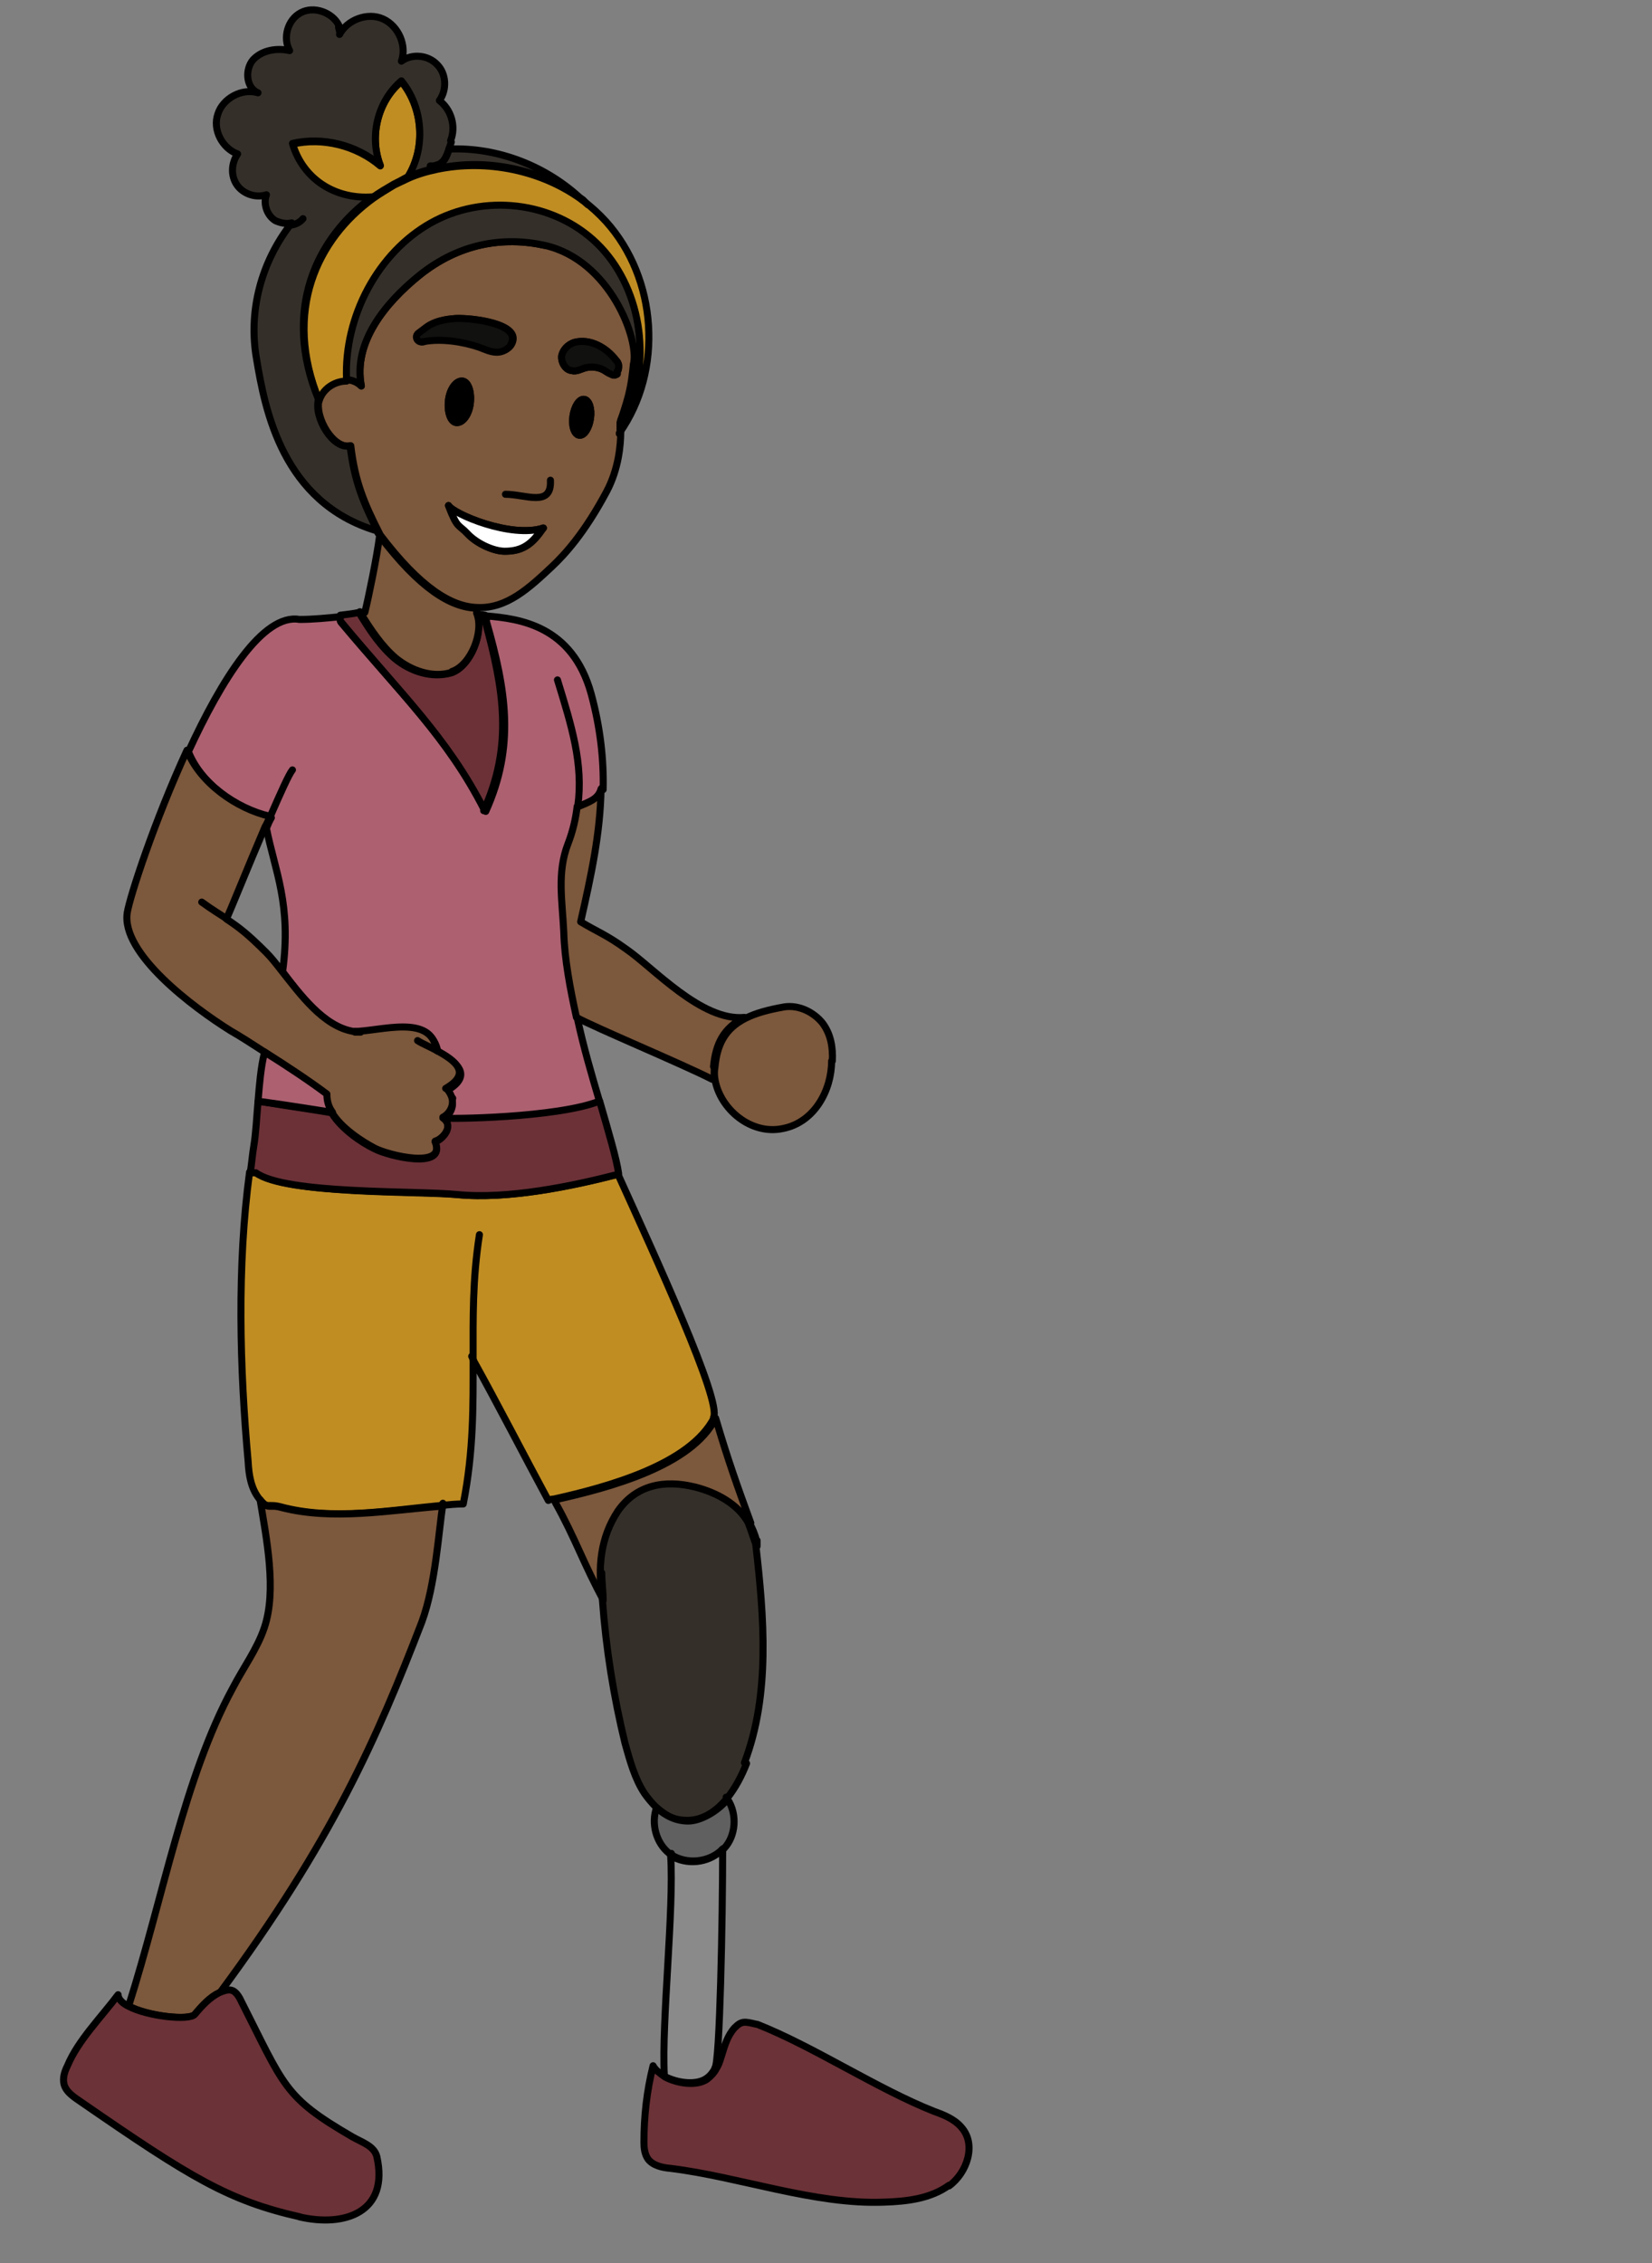 <?xml version="1.0" encoding="UTF-8"?><svg id="usa" xmlns="http://www.w3.org/2000/svg" width="235" height="321.9" viewBox="0 0 235 321.9"><rect x="0" y="0" width="235" height="321.9" fill="#808080" stroke="none"/><defs><style>.cls-1{fill:#7c583c;}.cls-1,.cls-2,.cls-3,.cls-4,.cls-5,.cls-6,.cls-7,.cls-8,.cls-9,.cls-10,.cls-11,.cls-12{stroke:#000;stroke-linecap:round;stroke-linejoin:round;}.cls-2{fill:#342f29;}.cls-3{fill:#606060;}.cls-4{fill:#111110;}.cls-5{fill:#8a8a8a;}.cls-6{fill:#ac6070;}.cls-7{fill:#c08d23;}.cls-8{fill:#fff;}.cls-9{fill:#6b3237;}.cls-10{fill:#6b3137;}.cls-11{fill:none;}</style></defs><path class="cls-6" d="M85.6,112.2h0c-.4,1.5-1.8,1.8-3.2,2.5h-.2c-.2,1.7-.7,3.4-1.3,5.3-1.5,4.1-.7,8.2-.6,12.6.2,3.8.9,8,1.8,12.1h0c.9,4.2,2.1,8.3,3.2,12-5.9,2.4-21.7,2.6-22.3,2.4,0,0,0,0,0,0,.9-.4,1.6-1.5,1.3-2.7-.1-.4-.3-.9-.7-1.3,3.8-2.2,1.3-4.1-1.3-5.4-.8-5.3-8.1-2.8-11.8-2.9h0c-4.4-.6-7.7-5.1-10.3-8.6h0c1.3-9.6-1.1-14.3-2.3-20.4.2-.5.4-1,.7-1.5-4.8-1.1-10-4.8-11.8-9.4,4.7-10.2,10.6-19.7,15.8-18.8,1.9,0,3.9-.2,5.9-.4v.8c8.7,10.4,15.3,16.5,20.6,26.9,4.2-9.3,2.9-17.2.1-27v-.8c4.6.4,12.2,1.3,14.9,11.1,1.3,4.8,1.8,9.3,1.7,13.6Z"/><path class="cls-7" d="M101.6,201.6c-3.4,6.7-15.2,9.9-22.8,11.6-.3,0-.6.1-.8.2-3.4-6.3-7.2-13.7-10.7-20,0,6.4.1,12.9-1.4,20.5-1,0-2,.1-3,.2-7.6.7-15.6,2.2-23,.2-1.9-.5-1.8.4-3-1.1-1.2-1.5-1.5-3.4-1.6-5.3-1.2-13.3-1.6-27.8.2-41.2h.8c4.3,3.2,22.9,2.7,28.7,3.2,7.3.7,16.3-1.2,22.9-2.9,5.3,11.7,14.8,32.3,13.6,34.6Z"/><path class="cls-11" d="M37.8,117.6c0-.1,0-.2,0-.4"/><line class="cls-11" x1="64.4" y1="156.2" x2="64.3" y2="156.2"/><line class="cls-11" x1="50.5" y1="146.7" x2="50.5" y2="146.7"/><line class="cls-11" x1="32.3" y1="130.7" x2="32.3" y2="130.7"/><path class="cls-11" d="M41.6,109.5c-.5.6-1.7,3.3-3.1,6.5"/><path class="cls-1" d="M63.6,154.9c.4.5.6.9.7,1.3.3,1.2-.5,2.3-1.3,2.7,0,0,0,0,0,0,1.7,1.2,0,3.1-1.1,3.4,1.7,4.1-6.7,2-8.6,1-1.9-1-4.8-2.9-6.1-5.1-.5-.8-.8-1.7-.8-2.6-2.4-1.8-5.7-4-8.8-6-1.7-1.1-3.4-2.2-4.8-3-5.3-3.3-15.6-11-14.7-16.8.4-2.4,3.9-13.1,8.5-23.1,1.8,4.6,7,8.3,11.8,9.4-.2.5-.4,1-.7,1.5-2.4,5.6-5,12.1-5.5,13.1,1.8,1.2,3,2.1,5.7,4.8.7.7,1.4,1.6,2.1,2.5h0c2.7,3.4,6,8,10.3,8.7h0c3.8,0,11.1-2.6,11.8,2.7,2.6,1.4,5.1,3.2,1.3,5.4Z"/><path class="cls-11" d="M32.3,130.7c-.9-.6-2.1-1.3-3.6-2.4"/><path class="cls-11" d="M51.3,146.8c-.3,0-.5,0-.8,0"/><path class="cls-11" d="M62.3,149.5c-1.1-.6-2.3-1.1-2.9-1.5"/><path class="cls-11" d="M62.3,149.5s0,0,0,0"/><path class="cls-1" d="M101.6,151.8c0,.6,0,1.2,0,1.7h-.3c-4.3-2.2-16.8-7.4-19.3-8.8h0s0,0,0,0c-.9-4.1-1.7-8.3-1.8-12.1-.2-4.4-1-8.5.6-12.6.7-1.8,1.1-3.6,1.3-5.3h.2c1.4-.6,2.8-1,3.2-2.5-.1,6.3-1.4,12.3-2.9,18.9,2.3,1.4,3.6,1.8,6.5,3.9,3.8,2.6,10.7,10.3,16.8,9.7-3,1.5-4.1,3.8-4.4,7Z"/><path class="cls-1" d="M118.3,150.9c0,4.1-2.4,8.7-6.9,9.6-4.6,1-9-2.8-9.7-7-.1-.6-.1-1.2,0-1.7.3-3.2,1.4-5.5,4.4-7,1.4-.7,3.2-1.2,5.5-1.6,2.1-.3,4.2.8,5.4,2.3,1.2,1.6,1.5,3.5,1.4,5.4Z"/><path class="cls-11" d="M67.3,193.3c0-5.7-.1-11.3.9-17.7"/><path class="cls-11" d="M67.3,193.3l-.2-.4"/><path class="cls-1" d="M63,214c-.6,3.6-1,11.3-3,16.7-6.4,16.6-12.8,31.2-28.7,52.7-1.5.6-2.5,1.9-3.5,3.1-.8.9-6.7.3-9.5-1.2,4.9-15.4,7.9-32.5,14.8-45.2,1.5-2.9,3.5-5.6,4.5-8.6,1.8-5.3.3-12.7-.6-18.2,1.2,1.5,1.2.6,3,1.1,7.3,1.9,15.3.4,23-.2Z"/><path class="cls-11" d="M18.3,285.3c0,.1,0,.2-.1.4"/><path class="cls-11" d="M63,213.8c0,0,0,.1,0,.2"/><path class="cls-1" d="M106.6,216.6c-1.6-2.5-4.4-4.2-7.5-5-4.4-1.1-8.5-.4-11,3.4-2.6,3.7-3,8-2.2,12.7-2.8-5.1-4.1-9-6.9-14v-.4c7.6-1.7,19.4-4.8,22.8-11.6,1.8,6.1,3.1,9.7,5,14.9Z"/><path class="cls-11" d="M107.7,219.7c0,0,0,.1,0,.2,0-.3,0-.5-.1-.8t0,0c-.2-.9-.6-1.8-1-2.5"/><path class="cls-2" d="M106.2,250.8c-.7,1.8-1.6,3.5-2.8,5-1.5,1.8-3.4,3.1-5.6,3.1s-3.2-.8-4.5-1.9c-.6-.6-1.1-1.2-1.6-1.9-1.4-2.1-2.1-4.7-2.8-7.2-1.6-6.6-2.7-13.4-3.2-20.3-.7-4.7-.3-8.9,2.2-12.7,2.6-3.7,6.6-4.5,11-3.4,3.1.8,6,2.4,7.5,5,.4,1,.7,2,1.1,3.1h0c1.2,10.4,2.1,21.4-1.6,31.1Z"/><path class="cls-11" d="M107.7,219.1h0s0,0,0,0c0,.2,0,.4,0,.6"/><path class="cls-11" d="M85.8,227.6c0-1.3-.2-2.6-.2-3.9"/><path class="cls-3" d="M102.9,262.9h0c0,0-.1.2-.2.2-1.9,1.8-5,2.1-7.2.7l-.3-.2c-1.9-1.5-2.6-4.3-1.8-6.5,1.3,1.2,2.8,1.9,4.5,1.9s4.1-1.3,5.6-3.1c1.4,2.1,1.2,5.2-.5,7Z"/><path class="cls-11" d="M103.4,255.8c0,0,0-.1-.1-.2"/><path class="cls-11" d="M95.5,263.8c0,0,0-.1,0-.2"/><path class="cls-5" d="M101.8,294h0c-.3.6-.7,1.2-1.3,1.6-1.4,1-4.1.7-6-.3v-.2c-.4-7.5,1.4-23.6.9-31.2,2.2,1.4,5.3,1.1,7.2-.7,0,0,.1-.2.2-.2,0,9.7-.4,30.5-1.1,31.1Z"/><path class="cls-11" d="M101.8,294s0,0,0,0"/><path class="cls-11" d="M82.2,114.6c.8-6-.9-11.4-2.9-17.9"/><path class="cls-10" d="M88,167c-6.6,1.7-15.7,3.6-22.9,2.9-5.9-.6-24.5,0-28.7-3.1h-.8c.2-1.3.3-2.6.5-3.8.3-1.8.4-4,.6-6.3h.6c3.6.6,9.9,1.5,9.9,1.6,1.3,2.2,4.2,4.2,6.1,5.1,1.9,1,10.3,3.1,8.6-1,1-.3,2.8-2.2,1.1-3.4.6.2,16.3,0,22.3-2.4,1.3,4.5,2.4,8.2,2.7,10.3Z"/><path class="cls-11" d="M85.6,112.1s0,0,0,0"/><path class="cls-10" d="M68.9,115.2c-5.3-10.4-11.9-16.5-20.5-26.9v-.8c.8-.1,1.8-.2,2.7-.4h0c0,0,.2.2.2.4,1.4,2.3,2.9,4.5,4.9,6.2,2.2,1.8,5.2,2.8,8,2,2.7-.9,4.7-5.7,3.5-8.3.4,0,.8,0,1.3.1v.8c2.7,9.8,4,17.8-.2,27Z"/><path class="cls-11" d="M51.2,87s0,0,0,0"/><path class="cls-6" d="M47.2,158.2s-6.2-1-9.9-1.5h-.6c.2-2.4.4-4.9.9-6.9v-.2c3.2,2,6.5,4.2,8.9,6,0,.9.2,1.8.8,2.6Z"/><path class="cls-1" d="M77.5,34.9c-5.9-1.3-12.2-.3-17.9,4.3-4.8,3.9-9.4,9.5-8.2,15.7-.6-.6-1.4-.9-2.2-.9h0c-1.6,0-3.4,1.1-3.8,2.8-.7,2.6,2.1,7.2,4.5,6.6.6,5.1,1.9,8.2,4.2,12.7,0,0,0,0,0,0,5.7,7.5,10.1,10.2,13.8,10.3,4.2.2,7.4-2.8,10.6-5.8,1.8-1.7,4.6-4.7,7.8-10.7,1.7-3.2,2-6.6,2-8.5,0-1,0-1.5,0-1.5.1-.4.2-.7.4-1,1-2.9,1.3-4.2,1.6-7.2.9-3.4-3.3-14.8-12.6-16.9ZM60.3,48.6c-.8.2-1.3-.7-.7-1.2.4-.3.8-.6,1.2-.9,1.1-.8,2.6-1.1,4.1-1.2,2.2-.1,9.4.7,7.9,3.6-.3.6-1.2,1.1-2,1.1-.9,0-1.7-.4-2.5-.7-2.3-.8-5.5-1.3-8-.8ZM66.9,57.4c-.2,1.6-1.1,2.8-2,2.7-.8-.1-1.3-1.5-1.1-3.2.2-1.6,1.1-2.8,2-2.7.8.1,1.3,1.5,1.1,3.2ZM71.8,78.4c-1.6,0-4-1.1-5.3-2.5-1.3-1.4-1.4-.6-2.7-4,.7,1.2,8.9,4.7,13.5,3.2-1.5,2.2-2.8,3.3-5.4,3.3ZM84,59.5c-.2,1.4-.9,2.5-1.6,2.4s-1.1-1.3-.9-2.7c.2-1.4.9-2.5,1.6-2.4s1.1,1.3.9,2.7ZM87.8,53.2c-.3.2-.6.2-.9,0-.3-.1-.6-.3-.9-.5-.8-.5-1.8-.6-2.7-.4-.7.2-1.3.6-2,.4-.9-.1-1.5-1.2-1.4-2.1.2-.9.9-1.6,1.8-1.9,2.3-.6,4.6.8,5.9,2.5.2.2.4.5.4.8,0,.3,0,.7-.2.8Z"/><path class="cls-1" d="M64.3,95.6c-2.7.9-5.8-.2-8-2-2-1.7-3.5-4-4.9-6.2l.5-.3c.5-2,1.7-7.8,2.1-10.9,5.7,7.5,10.1,10.2,13.8,10.3v.7c1.1,2.6-.8,7.4-3.5,8.3Z"/><path class="cls-12" d="M84,59.5c-.2,1.4-.9,2.5-1.6,2.4s-1.1-1.3-.9-2.7c.2-1.4.9-2.5,1.6-2.4s1.1,1.3.9,2.7Z"/><path class="cls-12" d="M66.9,57.4c-.2,1.6-1.1,2.8-2,2.7-.8-.1-1.3-1.5-1.1-3.2.2-1.6,1.1-2.8,2-2.7.8.1,1.3,1.5,1.1,3.2Z"/><path class="cls-11" d="M78.3,68.3c.2,3.9-3.5,2-6.4,2"/><path class="cls-8" d="M77.2,75.1c-1.5,2.2-2.8,3.3-5.4,3.3-1.6,0-4-1.1-5.3-2.5-1.3-1.4-1.4-.6-2.7-4,.7,1.2,8.9,4.7,13.5,3.2Z"/><path class="cls-2" d="M88.9,59.2h-.4c1-3,1.3-4.3,1.6-7.4.9-3.4-3.3-14.8-12.6-16.9-5.9-1.3-12.2-.3-17.9,4.3-4.8,3.9-9.4,9.5-8.2,15.7-.6-.6-1.4-.9-2.2-.9h0v-.2c-.3-9,4.5-18.1,12.1-22.3,7.5-4.2,17.4-3.1,23.6,2.9,6.2,6,8,16.6,4.1,24.6Z"/><path class="cls-7" d="M88.2,61.6c0-1,0-1.5,0-1.5.1-.4.2-.7.4-1h.4c3.9-7.9,2.1-18.5-4.1-24.5-6.2-6-16.1-7.1-23.6-2.9-7.5,4.2-12.4,13.3-12,22.3v.2c-1.7,0-3.4,1.1-3.9,2.8-5.2-12.7-.3-23,7.7-28.8,1-.7,2-1.3,3-1.9.6-.3,1.3-.6,1.9-.9,1.3-.6,2.7-1,4.1-1.3,7.1-1.5,15,.1,20.8,4.4,0,0,0,0,0,0,1.2.9,2.3,1.9,3.3,3,7.3,8.1,8.2,21.2,1.9,30.1Z"/><path class="cls-11" d="M88.2,61.6s0,.1-.1.1"/><path class="cls-7" d="M57.9,25.2h0c-.7.4-1.3.7-1.9,1-1,.6-2.1,1.2-3,1.9-5.3.4-9.9-2.5-11.4-7.6,4.3-1,9.1.2,12.5,3.1-1.6-4.1-.4-9.2,3-12,3.1,3.8,3.5,9.5.9,13.6Z"/><path class="cls-11" d="M42.1,31.2c-.2.2-.4.5-.6.8"/><path class="cls-11" d="M53,28.1s0,0-.1,0"/><path class="cls-2" d="M64.2,20.2c-.1.3-.2.6-.3.9-.4,1.2-.8,2.2-1.9,2.4v.4c-1.3.3-2.7.7-4,1.3h0c2.6-4.2,2.2-9.9-.9-13.7-3.4,2.9-4.6,7.9-3,12-3.4-2.9-8.2-4.1-12.5-3.1,1.5,5.1,6.1,8,11.4,7.6-8,5.8-12.9,16.1-7.7,28.8-.7,2.6,2.1,7.2,4.5,6.6.6,5.1,1.9,8.2,4.2,12.7,0,0,0,0,0,0-.2-.2-.3-.4-.4-.6-13.4-4-15.9-17.2-17.1-24.4-1.2-6.8.6-13.8,5-19.4-.8.2-1.6,0-2.3-.3-1.2-.7-1.8-2.4-1.3-3.7-1.5.5-3.3-.1-4.2-1.4s-.8-3.1.1-4.4c-2.2-.8-3.6-3.5-2.8-5.7.7-2.2,3.4-3.7,5.7-3-1.7-.7-1.9-3.3-.7-4.7,1.3-1.4,3.4-1.7,5.2-1.3-1-1.8-.3-4.4,1.6-5.4s4.5,0,5.4,1.8c-.2.2.3,1.1.1,1.3,1.1-2.1,4-3.2,6.2-2.2s3.4,3.8,2.6,6c1.5-1.1,3.8-.9,5.1.5,1.3,1.3,1.4,3.6.3,5.1,1.7,1.3,2.4,3.7,1.6,5.7Z"/><path class="cls-11" d="M43.1,31.1c-.4.5-1,.8-1.6.9"/><path class="cls-11" d="M62,23.6c-.2,0-.5,0-.8,0"/><path class="cls-4" d="M72.7,49c-.3.6-1.2,1.1-2,1.1-.9,0-1.7-.4-2.5-.7-2.3-.8-5.5-1.3-8-.8-.8.2-1.3-.7-.7-1.2.4-.3.8-.6,1.2-.9,1.1-.8,2.6-1.1,4.1-1.2,2.2-.1,9.4.7,7.9,3.6Z"/><path class="cls-4" d="M87.8,53.2c-.3.2-.6.2-.9,0-.3-.1-.6-.3-.9-.5-.8-.5-1.8-.6-2.7-.4-.7.2-1.3.6-2,.4-.9-.1-1.5-1.2-1.4-2.1.2-.9.9-1.6,1.8-1.9,2.3-.6,4.6.8,5.9,2.5.2.2.4.5.4.8,0,.3,0,.7-.2.8Z"/><path class="cls-2" d="M82.9,28.4c-5.8-4.3-13.7-6-20.8-4.4v-.4c1-.3,1.4-1.2,1.8-2.4,7-.3,14,2.5,19,7.3Z"/><path class="cls-11" d="M83.6,29.1c-.2-.2-.4-.4-.6-.6"/><path class="cls-11" d="M63.9,21.1h0"/><path class="cls-9" d="M42.7,315.3c-10.2-2.3-15.6-5.6-31.1-16.3-1-.7-2.2-1.4-2.5-2.6-.2-.9.1-1.8.5-2.6,1.5-3.6,4.8-6.9,7.2-10.1,0,.6.6,1.2,1.4,1.6,2.8,1.5,8.7,2.1,9.5,1.2,1-1.2,2.1-2.4,3.5-3.1,1.4-.6,2.1-.6,2.9.8,6.4,12.6,6.2,14,16,19.7,1.4.8,3.1,1.3,3.5,2.8,1.8,7.9-4.5,10.1-11,8.6Z"/><path class="cls-9" d="M135,310.8c-2.6,1.9-6,2.3-9.2,2.4-9.9.4-20.6-3.6-30.4-4.8-1.2-.1-2.5-.4-3.2-1.3-.5-.7-.6-1.6-.6-2.4,0-3.7.4-7.3,1.3-10.9.3.6,1,1.1,1.7,1.6,1.9,1,4.6,1.3,6,.3.5-.4,1-.9,1.3-1.5.4-.6.6-1.4.8-2,.4-1.3.8-2.7,1.8-3.8,1-1,1.4-.9,3.1-.5h.1c8.1,3.2,17.1,9.2,25.2,12.4,1.4.5,2.9,1.1,3.9,2.3,2.1,2.4.8,6.4-1.8,8.3Z"/></svg>
